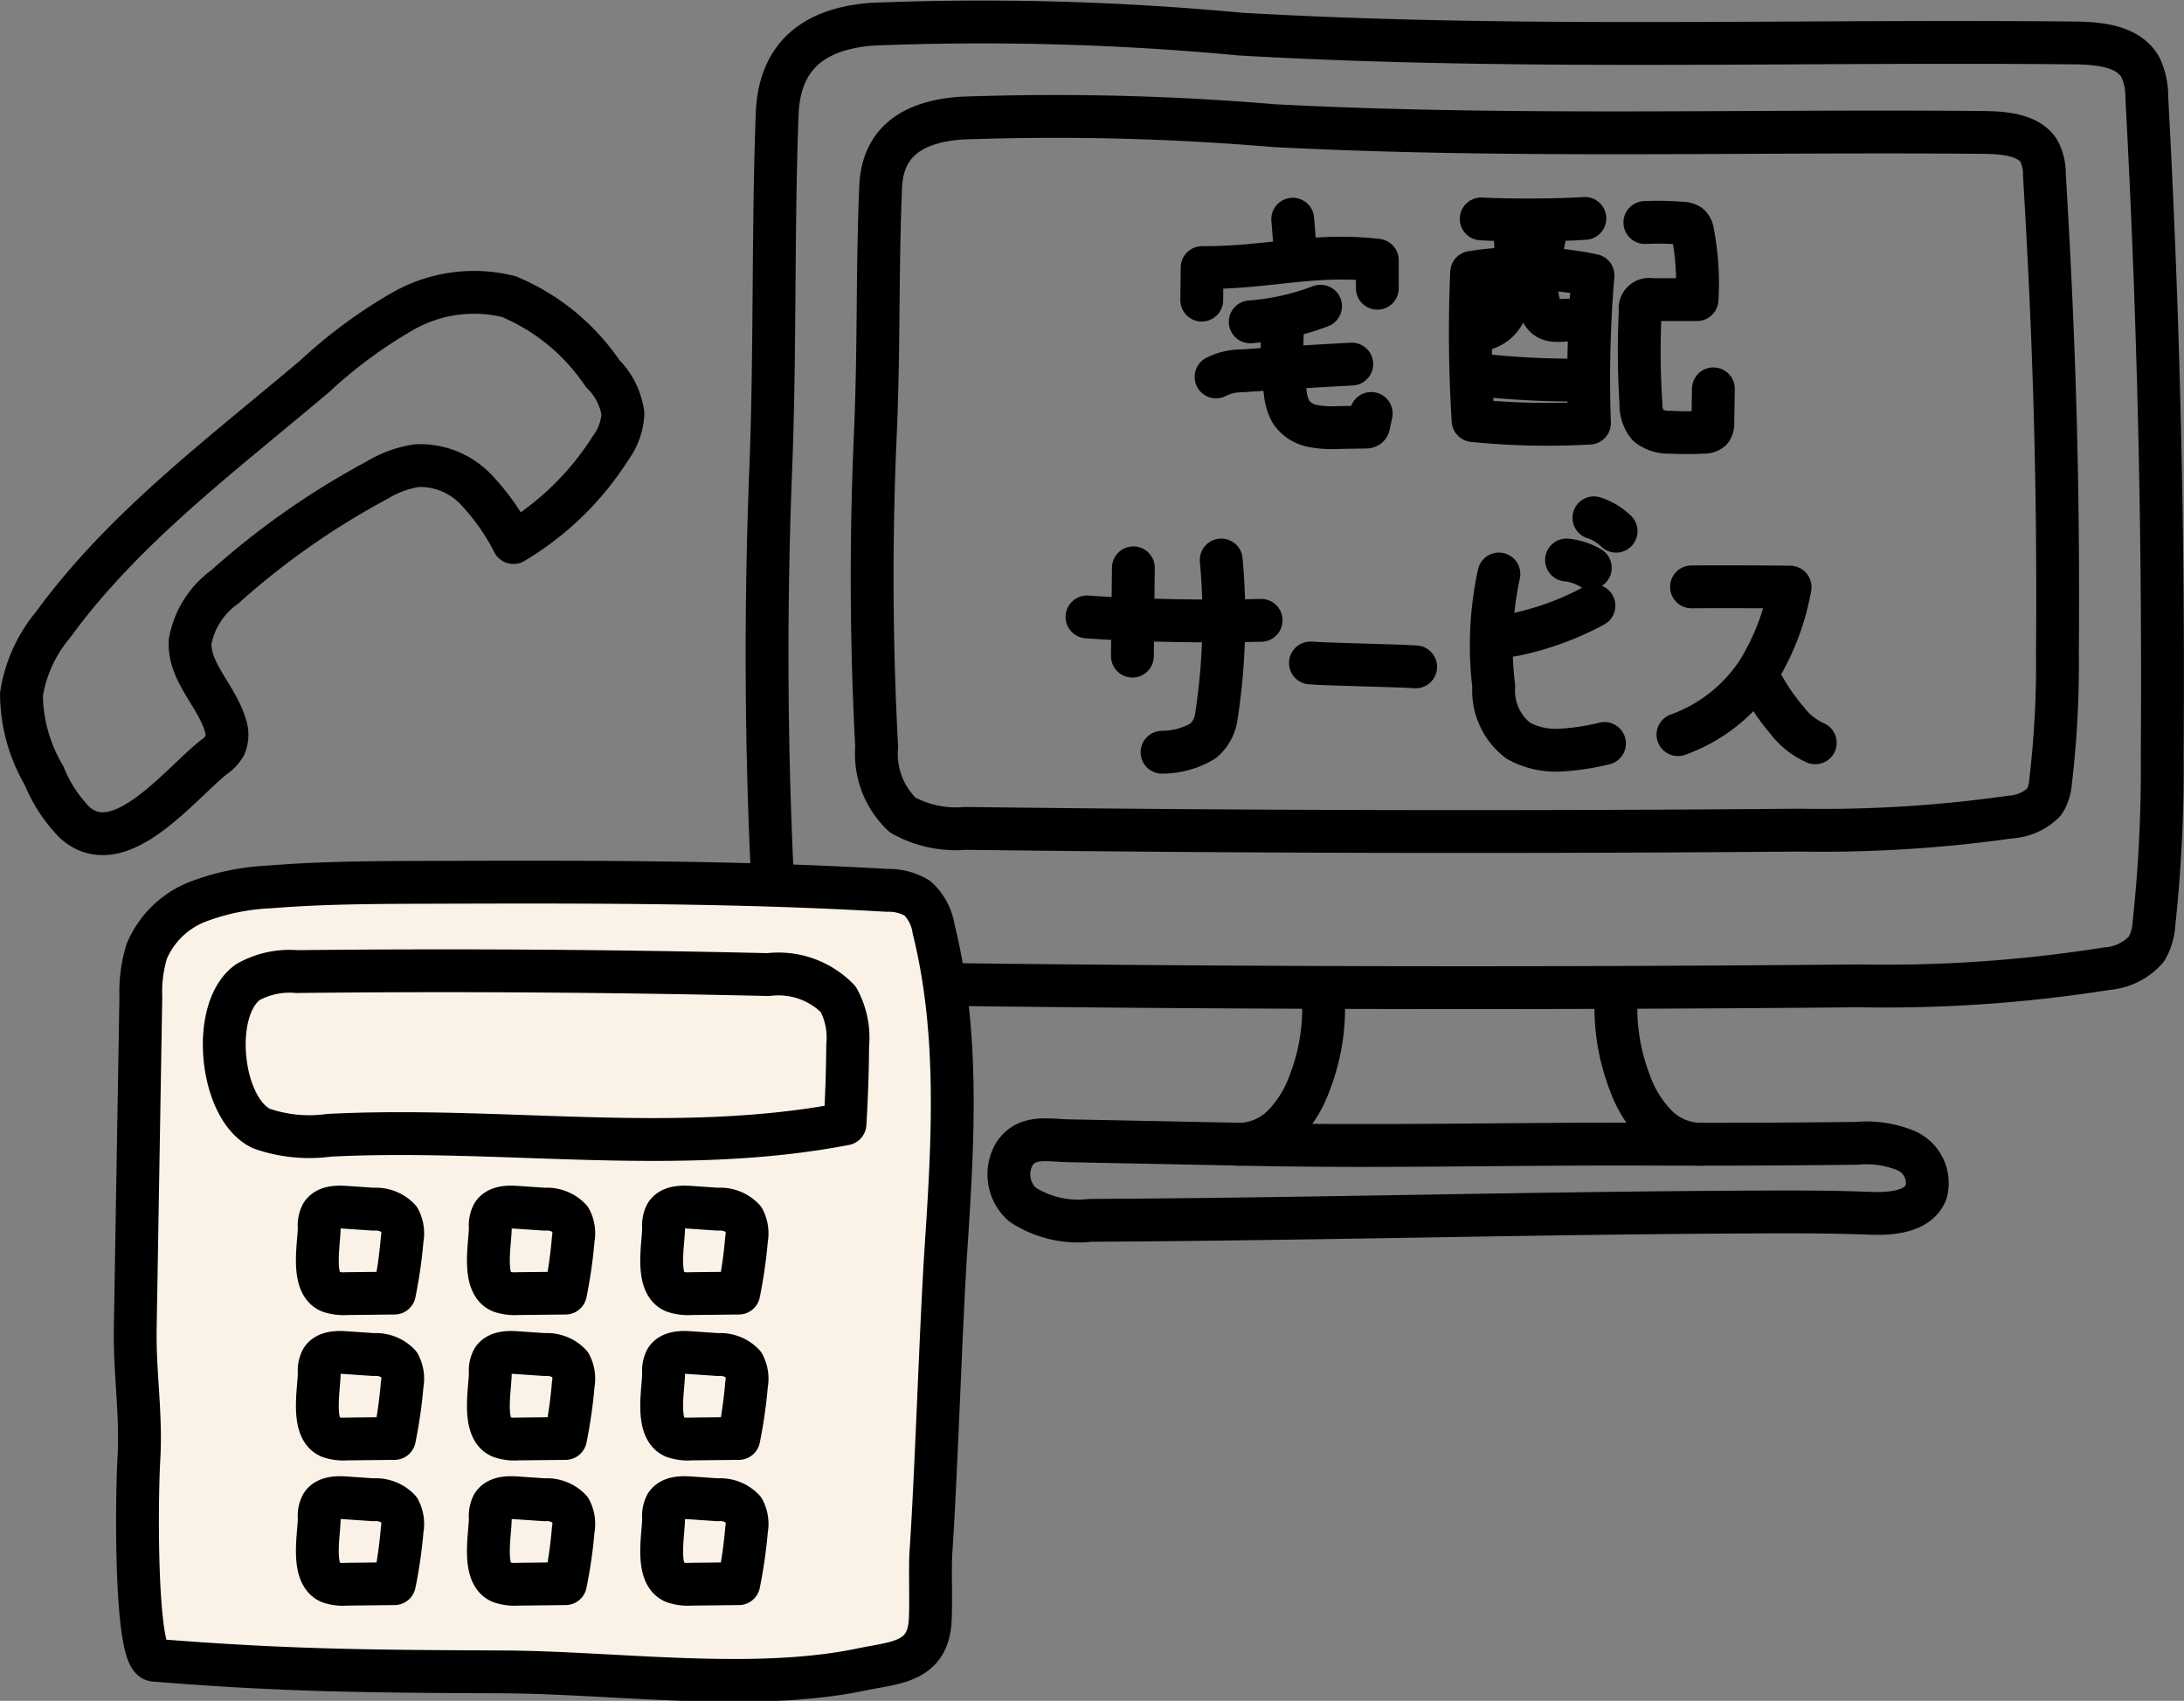 <svg xmlns="http://www.w3.org/2000/svg" width="81.597" height="63.541" viewBox="0 0 81.597 63.541">
  <rect x="0" y="0" width="81.597" height="63.541" fill="#808080" stroke="none"/>
  <g id="item" transform="translate(-437.673 -764.387)">
    <g id="グループ_4041" data-name="グループ 4041">
      <path id="パス_10861" data-name="パス 10861" d="M470.261,765.291A102.792,102.792,0,0,1,484,765.66c10.388.6,20.8.224,31.21.332.912.01,1.995.12,2.436.916a2.594,2.594,0,0,1,.235,1.133q.663,12.259.575,24.543a54.163,54.163,0,0,1-.307,6.3,2.144,2.144,0,0,1-.282.959,2.187,2.187,0,0,1-1.485.733,52.888,52.888,0,0,1-9.279.642q-18.334.169-36.67-.086a4.42,4.42,0,0,1-2.76-.66c-.942-.759-1.085-2.115-1.143-3.322q-.365-7.643-.059-15.3c.17-4.27.076-9.026.239-13.222C466.806,766.255,468.351,765.436,470.261,765.291Z" fill="none" stroke="#000" stroke-linecap="round" stroke-linejoin="round" stroke-width="1.6"/>
      <path id="パス_10862" data-name="パス 10862" d="M473.592,768.8a97.075,97.075,0,0,1,11.675.281c8.826.458,17.676.172,26.516.254.775.007,1.7.091,2.07.7a1.807,1.807,0,0,1,.2.865c.376,6.238.538,11.66.488,17.907a37.2,37.2,0,0,1-.26,4.812,1.525,1.525,0,0,1-.24.732,1.937,1.937,0,0,1-1.261.56,49.952,49.952,0,0,1-7.884.489q-15.577.131-31.154-.065a4.089,4.089,0,0,1-2.345-.5,3.137,3.137,0,0,1-.971-2.536q-.309-5.834-.05-11.676c.145-3.259.065-6.063.2-9.265C470.656,769.541,471.969,768.915,473.592,768.8Z" fill="none" stroke="#000" stroke-linecap="round" stroke-linejoin="round" stroke-width="1.6"/>
      <path id="パス_10863" data-name="パス 10863" d="M487.09,801.3a7.732,7.732,0,0,1-.493,3.559,4.381,4.381,0,0,1-.984,1.578,2.366,2.366,0,0,1-1.684.7" fill="none" stroke="#000" stroke-linecap="round" stroke-linejoin="round" stroke-width="1.6"/>
      <path id="パス_10864" data-name="パス 10864" d="M498.081,801.3a7.733,7.733,0,0,0,.494,3.559,4.379,4.379,0,0,0,.983,1.578,2.368,2.368,0,0,0,1.685.7" fill="none" stroke="#000" stroke-linecap="round" stroke-linejoin="round" stroke-width="1.6"/>
      <path id="パス_10865" data-name="パス 10865" d="M507.053,807.1a3.9,3.9,0,0,1,1.842.277,1.324,1.324,0,0,1,.741,1.545c-.294.749-1.309.824-2.115.792-1.55-.061-3.1-.053-4.654-.046-8.153.041-16.307.269-24.46.31a3.83,3.83,0,0,1-2.531-.587,1.509,1.509,0,0,1-.3-1.9c.47-.7,1.249-.5,2.015-.486q3.6.072,7.193.144c4.719.087,9.439-.033,14.159-.019Q503,807.148,507.053,807.1Z" fill="none" stroke="#000" stroke-linecap="round" stroke-linejoin="round" stroke-width="1.6"/>
      <path id="パス_10866" data-name="パス 10866" d="M485.971,772.575l.083,1.035" fill="none" stroke="#000" stroke-linecap="round" stroke-linejoin="round" stroke-width="1.6"/>
      <path id="パス_10867" data-name="パス 10867" d="M482.572,775.6l.014-1.217c2.39.025,4.173-.559,6.546-.275v1.048" fill="none" stroke="#000" stroke-linecap="round" stroke-linejoin="round" stroke-width="1.6"/>
      <path id="パス_10868" data-name="パス 10868" d="M484.383,776.411a9.29,9.29,0,0,0,2.628-.585" fill="none" stroke="#000" stroke-linecap="round" stroke-linejoin="round" stroke-width="1.6"/>
      <path id="パス_10869" data-name="パス 10869" d="M483.106,778.468a2.087,2.087,0,0,1,.962-.226q2.054-.143,4.109-.253" fill="none" stroke="#000" stroke-linecap="round" stroke-linejoin="round" stroke-width="1.6"/>
      <path id="パス_10870" data-name="パス 10870" d="M485.584,776.8a11.988,11.988,0,0,0,.109,2.264,1.757,1.757,0,0,0,.227.733,1.273,1.273,0,0,0,.781.5,3.825,3.825,0,0,0,.944.063l1.056-.018a.128.128,0,0,0,.082-.02.129.129,0,0,0,.033-.074l.087-.415" fill="none" stroke="#000" stroke-linecap="round" stroke-linejoin="round" stroke-width="1.6"/>
      <path id="パス_10871" data-name="パス 10871" d="M493.012,772.565c.97.057,2.9.051,3.874-.019" fill="none" stroke="#000" stroke-linecap="round" stroke-linejoin="round" stroke-width="1.6"/>
      <path id="パス_10872" data-name="パス 10872" d="M492.71,780.1a52.428,52.428,0,0,1-.055-5.536,12.5,12.5,0,0,1,4.534.11,46.649,46.649,0,0,0-.132,5.52A27.811,27.811,0,0,1,492.71,780.1Z" fill="none" stroke="#000" stroke-linecap="round" stroke-linejoin="round" stroke-width="1.6"/>
      <path id="パス_10873" data-name="パス 10873" d="M494.284,773.252a7.241,7.241,0,0,1-.138,2.03,2.643,2.643,0,0,1-.3.835,1.184,1.184,0,0,1-.674.547" fill="none" stroke="#000" stroke-linecap="round" stroke-linejoin="round" stroke-width="1.6"/>
      <path id="パス_10874" data-name="パス 10874" d="M495.387,773.176c-.076.456-.2.9-.262,1.363a2.826,2.826,0,0,0,.094,1.371.735.735,0,0,0,.193.313c.278.242.708.079,1.073.137" fill="none" stroke="#000" stroke-linecap="round" stroke-linejoin="round" stroke-width="1.6"/>
      <path id="パス_10875" data-name="パス 10875" d="M493.012,778.4a32.389,32.389,0,0,0,3.632.187" fill="none" stroke="#000" stroke-linecap="round" stroke-linejoin="round" stroke-width="1.6"/>
      <path id="パス_10876" data-name="パス 10876" d="M499.127,772.7a10.761,10.761,0,0,1,1.414.028.448.448,0,0,1,.247.073.443.443,0,0,1,.128.279,10,10,0,0,1,.161,2.5h-1.708a.338.338,0,0,0-.413.4,30.081,30.081,0,0,0,.024,3.476,1.236,1.236,0,0,0,.259.815,1.205,1.205,0,0,0,.815.262,11.358,11.358,0,0,0,1.278,0,.376.376,0,0,0,.267-.088.38.38,0,0,0,.067-.255l.022-1.276" fill="none" stroke="#000" stroke-linecap="round" stroke-linejoin="round" stroke-width="1.6"/>
      <path id="パス_10877" data-name="パス 10877" d="M480.017,785.6c-.012.821-.024,2.478-.036,3.3" fill="none" stroke="#000" stroke-linecap="round" stroke-linejoin="round" stroke-width="1.6"/>
      <path id="パス_10878" data-name="パス 10878" d="M478.285,787.435c1.881.14,4.617.183,6.506.127" fill="none" stroke="#000" stroke-linecap="round" stroke-linejoin="round" stroke-width="1.6"/>
      <path id="パス_10879" data-name="パス 10879" d="M483.3,785.308a24.116,24.116,0,0,1-.181,5.833,1.469,1.469,0,0,1-.488.92,3.011,3.011,0,0,1-1.542.429" fill="none" stroke="#000" stroke-linecap="round" stroke-linejoin="round" stroke-width="1.6"/>
      <path id="パス_10880" data-name="パス 10880" d="M486.632,789.155c.644.049,3.288.1,3.932.145" fill="none" stroke="#000" stroke-linecap="round" stroke-linejoin="round" stroke-width="1.6"/>
      <path id="パス_10881" data-name="パス 10881" d="M497.224,787.015a10.762,10.762,0,0,1-3.053,1.1" fill="none" stroke="#000" stroke-linecap="round" stroke-linejoin="round" stroke-width="1.6"/>
      <path id="パス_10882" data-name="パス 10882" d="M493.674,785.831a12.687,12.687,0,0,0-.193,4.2,2.346,2.346,0,0,0,.928,2.035,2.92,2.92,0,0,0,1.573.344,8.972,8.972,0,0,0,1.637-.248" fill="none" stroke="#000" stroke-linecap="round" stroke-linejoin="round" stroke-width="1.6"/>
      <path id="パス_10883" data-name="パス 10883" d="M496.2,785.308a2.153,2.153,0,0,1,.889.292" fill="none" stroke="#000" stroke-linecap="round" stroke-linejoin="round" stroke-width="1.6"/>
      <path id="パス_10884" data-name="パス 10884" d="M497.224,783.732a2.107,2.107,0,0,1,.829.5" fill="none" stroke="#000" stroke-linecap="round" stroke-linejoin="round" stroke-width="1.6"/>
      <path id="パス_10885" data-name="パス 10885" d="M500.87,786.312q1.842-.011,3.683.009a9,9,0,0,1-1.212,3.173,5.992,5.992,0,0,1-2.977,2.339" fill="none" stroke="#000" stroke-linecap="round" stroke-linejoin="round" stroke-width="1.6"/>
      <path id="パス_10886" data-name="パス 10886" d="M503.347,789.64a8.118,8.118,0,0,0,1.113,1.684,2.671,2.671,0,0,0,1.033.813" fill="none" stroke="#000" stroke-linecap="round" stroke-linejoin="round" stroke-width="1.6"/>
    </g>
    <g id="グループ_4042" data-name="グループ 4042">
      <path id="パス_10887" data-name="パス 10887" d="M442.935,801.631a5.2,5.2,0,0,1,.219-1.7,3.416,3.416,0,0,1,1.925-1.863,8.621,8.621,0,0,1,2.69-.548c1.943-.158,3.895-.164,5.844-.17,5.735-.017,11.474-.035,17.2.3a2.067,2.067,0,0,1,1.136.294,1.97,1.97,0,0,1,.607,1.158c.97,3.9.721,7.989.456,12-.181,2.731-.366,8.5-.556,11.23-.047.666.016,2-.035,2.669-.116,1.51-1.353,1.5-2.559,1.755-4.087.854-9.247.108-13.422.091-4.9-.021-8.118-.041-13-.437-.715-.058-.671-5.852-.579-7.505.1-1.682-.163-3.215-.135-4.881Z" fill="#faf2e7" stroke="#000" stroke-linecap="round" stroke-linejoin="round" stroke-width="1.6"/>
      <path id="パス_10888" data-name="パス 10888" d="M446.943,801.073a3.192,3.192,0,0,1,1.821-.389q8.8-.095,17.61.113a3.115,3.115,0,0,1,2.617.92,2.989,2.989,0,0,1,.352,1.724q-.009,1.469-.1,2.934c-6.322,1.215-12.845.1-19.274.425a5.422,5.422,0,0,1-2.513-.246C445.9,805.851,445.507,802.076,446.943,801.073Z" fill="none" stroke="#000" stroke-linecap="round" stroke-linejoin="round" stroke-width="1.6"/>
      <path id="パス_10889" data-name="パス 10889" d="M455.991,810.244a.91.91,0,0,1,.094-.494c.173-.273.561-.282.884-.26l1.053.071a1.2,1.2,0,0,1,.957.37,1.138,1.138,0,0,1,.111.744,17.462,17.462,0,0,1-.29,2.021l-1.782.019a1.617,1.617,0,0,1-.631-.078C455.67,812.344,455.992,810.838,455.991,810.244Z" fill="none" stroke="#000" stroke-linecap="round" stroke-linejoin="round" stroke-width="1.6"/>
      <path id="パス_10890" data-name="パス 10890" d="M462.466,810.244a.9.9,0,0,1,.093-.494c.173-.273.562-.282.885-.26l1.052.071a1.2,1.2,0,0,1,.958.37,1.144,1.144,0,0,1,.111.744,17.91,17.91,0,0,1-.29,2.021l-1.782.019a1.622,1.622,0,0,1-.632-.078C462.145,812.344,462.467,810.838,462.466,810.244Z" fill="none" stroke="#000" stroke-linecap="round" stroke-linejoin="round" stroke-width="1.6"/>
      <path id="パス_10891" data-name="パス 10891" d="M449.6,810.244a.9.9,0,0,1,.094-.494c.173-.273.561-.282.884-.26l1.053.071a1.2,1.2,0,0,1,.957.37,1.138,1.138,0,0,1,.111.744,17.462,17.462,0,0,1-.29,2.021l-1.782.019a1.617,1.617,0,0,1-.631-.078C449.282,812.344,449.6,810.838,449.6,810.244Z" fill="none" stroke="#000" stroke-linecap="round" stroke-linejoin="round" stroke-width="1.6"/>
      <path id="パス_10892" data-name="パス 10892" d="M455.991,815.674a.912.912,0,0,1,.094-.494c.173-.273.561-.282.884-.26l1.053.072a1.2,1.2,0,0,1,.957.369,1.138,1.138,0,0,1,.111.744,17.4,17.4,0,0,1-.29,2.021l-1.782.019a1.6,1.6,0,0,1-.631-.077C455.67,817.774,455.992,816.268,455.991,815.674Z" fill="none" stroke="#000" stroke-linecap="round" stroke-linejoin="round" stroke-width="1.6"/>
      <path id="パス_10893" data-name="パス 10893" d="M462.466,815.674a.9.9,0,0,1,.093-.494c.173-.273.562-.282.885-.26l1.052.072a1.2,1.2,0,0,1,.958.369,1.144,1.144,0,0,1,.111.744,17.846,17.846,0,0,1-.29,2.021l-1.782.019a1.6,1.6,0,0,1-.632-.077C462.145,817.774,462.467,816.268,462.466,815.674Z" fill="none" stroke="#000" stroke-linecap="round" stroke-linejoin="round" stroke-width="1.6"/>
      <path id="パス_10894" data-name="パス 10894" d="M449.6,815.674a.9.9,0,0,1,.094-.494c.173-.273.561-.282.884-.26l1.053.072a1.2,1.2,0,0,1,.957.369,1.138,1.138,0,0,1,.111.744,17.4,17.4,0,0,1-.29,2.021l-1.782.019a1.6,1.6,0,0,1-.631-.077C449.282,817.774,449.6,816.268,449.6,815.674Z" fill="none" stroke="#000" stroke-linecap="round" stroke-linejoin="round" stroke-width="1.6"/>
      <path id="パス_10895" data-name="パス 10895" d="M455.991,821.1a.914.914,0,0,1,.094-.495c.173-.273.561-.282.884-.26l1.053.072a1.2,1.2,0,0,1,.957.369,1.138,1.138,0,0,1,.111.744,17.4,17.4,0,0,1-.29,2.021l-1.782.02a1.616,1.616,0,0,1-.631-.078C455.67,823.205,455.992,821.7,455.991,821.1Z" fill="none" stroke="#000" stroke-linecap="round" stroke-linejoin="round" stroke-width="1.6"/>
      <path id="パス_10896" data-name="パス 10896" d="M462.466,821.1a.9.9,0,0,1,.093-.495c.173-.273.562-.282.885-.26l1.052.072a1.2,1.2,0,0,1,.958.369,1.144,1.144,0,0,1,.111.744,17.849,17.849,0,0,1-.29,2.021l-1.782.02a1.621,1.621,0,0,1-.632-.078C462.145,823.205,462.467,821.7,462.466,821.1Z" fill="none" stroke="#000" stroke-linecap="round" stroke-linejoin="round" stroke-width="1.6"/>
      <path id="パス_10897" data-name="パス 10897" d="M449.6,821.1a.9.9,0,0,1,.094-.495c.173-.273.561-.282.884-.26l1.053.072a1.2,1.2,0,0,1,.957.369,1.138,1.138,0,0,1,.111.744,17.4,17.4,0,0,1-.29,2.021l-1.782.02A1.616,1.616,0,0,1,450,823.5C449.282,823.205,449.6,821.7,449.6,821.1Z" fill="none" stroke="#000" stroke-linecap="round" stroke-linejoin="round" stroke-width="1.6"/>
    </g>
    <path id="パス_10898" data-name="パス 10898" d="M445.676,792.664a1.331,1.331,0,0,0,.4-.425,1.075,1.075,0,0,0,.009-.78c-.328-1.089-1.374-1.971-1.308-3.107a3.228,3.228,0,0,1,1.3-2.044,29.058,29.058,0,0,1,5.689-3.985,3.987,3.987,0,0,1,1.489-.541,2.893,2.893,0,0,1,2.2.889,8.518,8.518,0,0,1,1.4,1.986,10.867,10.867,0,0,0,3.637-3.543,2.341,2.341,0,0,0,.455-1.274,2.632,2.632,0,0,0-.76-1.5,7.906,7.906,0,0,0-3.5-2.871,5.372,5.372,0,0,0-3.946.535,17.856,17.856,0,0,0-3.279,2.412c-3.449,2.926-7.151,5.663-9.811,9.318a5.316,5.316,0,0,0-1.176,2.592,6.048,6.048,0,0,0,.841,3.03,5.406,5.406,0,0,0,1.148,1.759C442.14,796.616,444.389,793.673,445.676,792.664Z" fill="none" stroke="#000" stroke-linecap="round" stroke-linejoin="round" stroke-width="1.6"/>
  </g>
</svg>
